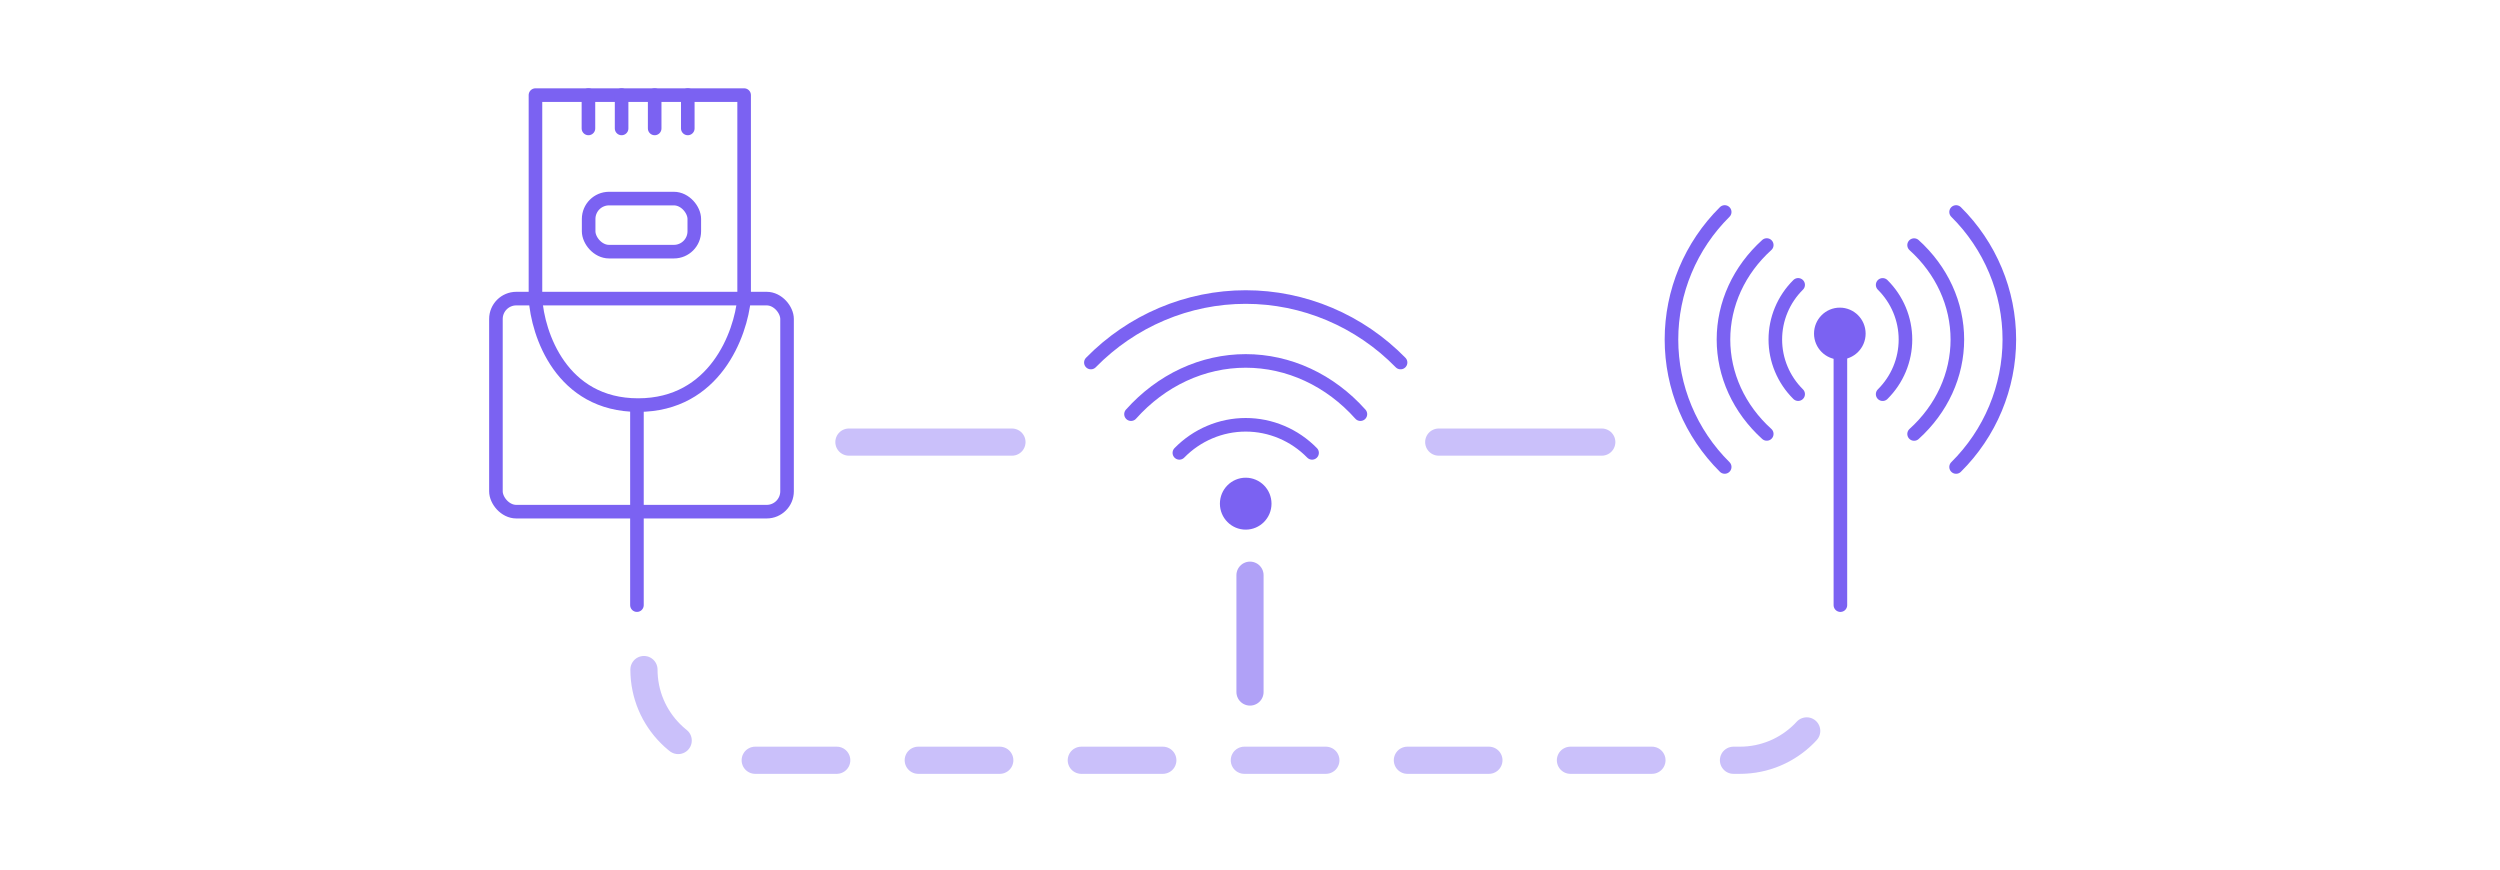 <svg width="184" height="64" viewBox="0 0 184 64" fill="none" xmlns="http://www.w3.org/2000/svg">
<path d="M96.569 33.331C95.928 32.676 95.166 32.156 94.328 31.802C93.49 31.447 92.592 31.265 91.685 31.265C90.778 31.265 89.88 31.447 89.042 31.802C88.204 32.156 87.442 32.676 86.801 33.331" stroke="#7B62F2" stroke-miterlimit="10" stroke-linecap="round" stroke-linejoin="round"/>
<path d="M100.125 30.482C99.017 29.24 97.701 28.254 96.252 27.582C94.804 26.91 93.252 26.564 91.684 26.564C90.116 26.564 88.564 26.91 87.115 27.582C85.667 28.254 84.351 29.24 83.242 30.482" stroke="#7B62F2" stroke-miterlimit="10" stroke-linecap="round" stroke-linejoin="round"/>
<path d="M103.082 26.682C101.585 25.154 99.808 23.942 97.853 23.115C95.898 22.288 93.802 21.862 91.685 21.862C89.569 21.862 87.473 22.288 85.518 23.115C83.562 23.942 81.786 25.154 80.289 26.682" stroke="#7B62F2" stroke-miterlimit="10" stroke-linecap="round" stroke-linejoin="round"/>
<ellipse cx="91.684" cy="37.07" rx="1.899" ry="1.911" fill="#7B62F2"/>
<path opacity="0.6" d="M92 42.335L92 50.932" stroke="#7B62F2" stroke-width="2" stroke-linecap="round" stroke-linejoin="round" stroke-dasharray="15 15"/>
<path d="M138.563 29.012C139.095 28.483 139.517 27.857 139.806 27.166C140.094 26.476 140.242 25.737 140.242 24.99C140.242 24.243 140.094 23.503 139.806 22.813C139.517 22.123 139.095 21.496 138.563 20.968" stroke="#7B62F2" stroke-miterlimit="10" stroke-linecap="round" stroke-linejoin="round"/>
<path d="M132.344 20.966C131.811 21.494 131.389 22.121 131.101 22.811C130.812 23.501 130.664 24.241 130.664 24.988C130.664 25.735 130.812 26.474 131.101 27.164C131.389 27.854 131.811 28.481 132.344 29.009" stroke="#7B62F2" stroke-miterlimit="10" stroke-linecap="round" stroke-linejoin="round"/>
<path d="M140.877 31.941C141.887 31.028 142.688 29.945 143.235 28.752C143.781 27.559 144.062 26.281 144.062 24.99C144.062 23.699 143.781 22.421 143.235 21.229C142.688 20.036 141.887 18.952 140.877 18.04" stroke="#7B62F2" stroke-miterlimit="10" stroke-linecap="round" stroke-linejoin="round"/>
<path d="M130.033 18.035C129.023 18.948 128.222 20.032 127.675 21.224C127.129 22.417 126.848 23.695 126.848 24.986C126.848 26.277 127.129 27.555 127.675 28.748C128.222 29.941 129.023 31.024 130.033 31.937" stroke="#7B62F2" stroke-miterlimit="10" stroke-linecap="round" stroke-linejoin="round"/>
<path d="M143.968 34.37C145.21 33.138 146.196 31.675 146.868 30.065C147.541 28.455 147.887 26.73 147.887 24.987C147.887 23.244 147.541 21.518 146.868 19.908C146.196 18.298 145.21 16.835 143.968 15.603" stroke="#7B62F2" stroke-miterlimit="10" stroke-linecap="round" stroke-linejoin="round"/>
<path d="M126.938 15.602C125.696 16.834 124.71 18.297 124.038 19.907C123.366 21.517 123.02 23.243 123.02 24.986C123.02 26.729 123.366 28.454 124.038 30.064C124.71 31.674 125.696 33.137 126.938 34.369" stroke="#7B62F2" stroke-miterlimit="10" stroke-linecap="round" stroke-linejoin="round"/>
<path d="M135.453 25.771L135.453 44.538" stroke="#7B62F2" stroke-linecap="round" stroke-linejoin="round"/>
<ellipse cx="135.411" cy="24.553" rx="1.899" ry="1.911" fill="#7B62F2"/>
<path d="M39.41 21.965V7H54.768V21.965C54.524 24.582 52.622 29.815 46.967 29.815C41.312 29.815 39.573 24.582 39.41 21.965Z" stroke="#7B62F2" stroke-linecap="round" stroke-linejoin="round"/>
<path d="M43.309 7V9.453" stroke="#7B62F2" stroke-linecap="round" stroke-linejoin="round"/>
<path d="M45.75 7V9.453" stroke="#7B62F2" stroke-linecap="round" stroke-linejoin="round"/>
<path d="M48.184 7V9.453" stroke="#7B62F2" stroke-linecap="round" stroke-linejoin="round"/>
<path d="M50.621 7V9.453" stroke="#7B62F2" stroke-linecap="round" stroke-linejoin="round"/>
<rect x="43.324" y="14.616" width="7.776" height="3.906" rx="1.5" stroke="#7B62F2" stroke-linecap="round" stroke-linejoin="round"/>
<rect x="36.5" y="21.977" width="21.427" height="15.682" rx="1.5" stroke="#7B62F2" stroke-linecap="round" stroke-linejoin="round"/>
<path d="M46.879 30.071L46.879 44.537" stroke="#7B62F2" stroke-linecap="round" stroke-linejoin="round"/>
<path opacity="0.4" d="M47.395 49.279V49.279C47.395 52.966 50.383 55.955 54.07 55.955H128.059C131.746 55.955 134.734 52.966 134.734 49.279V49.279" stroke="#7B62F2" stroke-width="2" stroke-linecap="round" stroke-linejoin="round" stroke-dasharray="6 6"/>
<path opacity="0.4" d="M62.48 32.538H77.24" stroke="#7B62F2" stroke-width="2" stroke-linecap="round" stroke-linejoin="round" stroke-dasharray="12 12"/>
<path opacity="0.4" d="M105.891 32.538H120.65" stroke="#7B62F2" stroke-width="2" stroke-linecap="round" stroke-linejoin="round" stroke-dasharray="12 12"/>
</svg>

